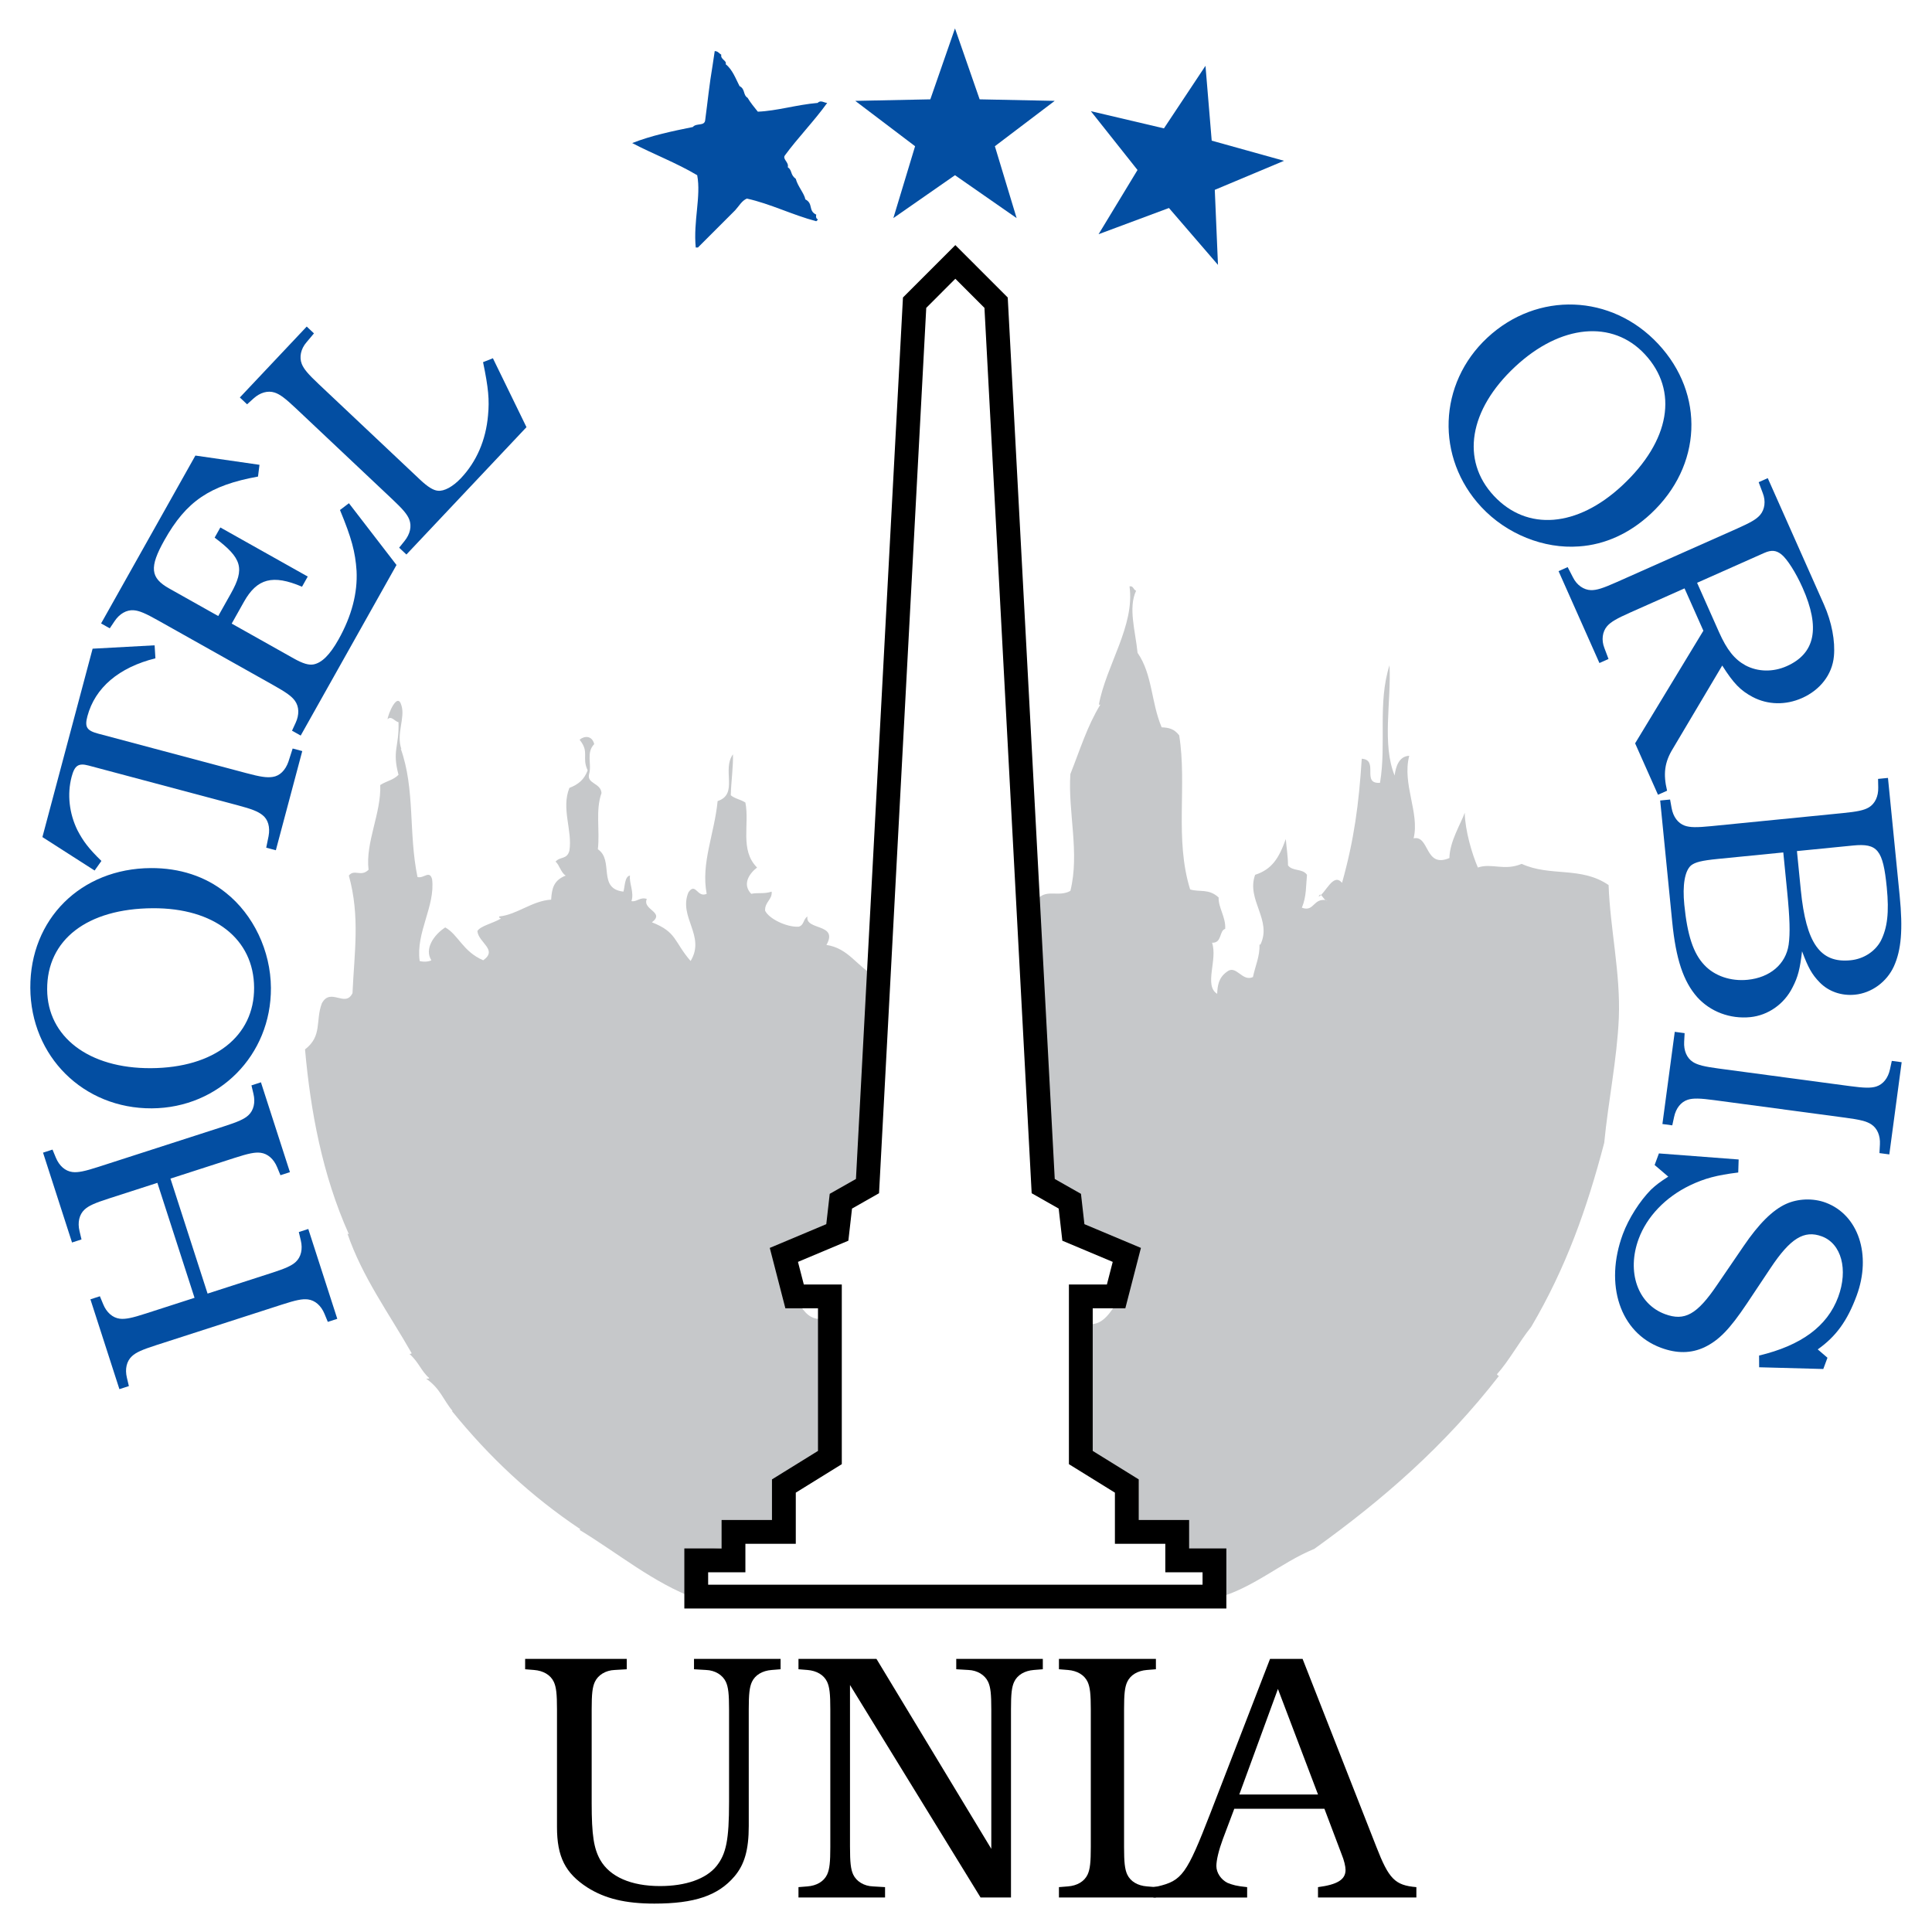 <?xml version="1.0" encoding="utf-8"?>
<!-- Generator: Adobe Illustrator 13.0.0, SVG Export Plug-In . SVG Version: 6.00 Build 14948)  -->
<!DOCTYPE svg PUBLIC "-//W3C//DTD SVG 1.0//EN" "http://www.w3.org/TR/2001/REC-SVG-20010904/DTD/svg10.dtd">
<svg version="1.0" id="Layer_1" xmlns="http://www.w3.org/2000/svg" xmlns:xlink="http://www.w3.org/1999/xlink" x="0px" y="0px"
	 width="192.756px" height="192.756px" viewBox="0 0 192.756 192.756" enable-background="new 0 0 192.756 192.756"
	 xml:space="preserve">
<g>
	<polygon fill-rule="evenodd" clip-rule="evenodd" fill="#FFFFFF" points="0,0 192.756,0 192.756,192.756 0,192.756 0,0 	"/>
	<path fill-rule="evenodd" clip-rule="evenodd" fill="#034EA2" d="M71.964,5.459c-0.109,0.474,0.583,0.583,0.437,0.947
		c0.692,0.546,1.02,1.494,1.384,2.186c0.583,0.292,0.328,0.875,0.802,1.166c0.255,0.437,0.692,0.984,1.02,1.384
		c1.895-0.073,3.862-0.692,5.975-0.874c0.292-0.328,0.656,0,0.947,0c-1.275,1.785-2.951,3.497-4.226,5.246
		c-0.255,0.365,0.437,0.692,0.291,1.166c0.474,0.328,0.219,0.729,0.802,1.166c0.182,0.729,0.875,1.494,0.947,2.04
		c0.838,0.438,0.255,1.129,1.093,1.53c-0.036,0.219-0.036,0.255,0.073,0.437h0.073c0.036,0.109-0.073,0.146-0.146,0.219
		c-2.368-0.619-4.59-1.749-6.922-2.259c-0.51,0.219-0.765,0.729-1.166,1.166l-3.716,3.716h-0.218
		c-0.255-2.623,0.546-5.1,0.146-7.213c-2.076-1.239-4.408-2.113-6.484-3.206c1.931-0.765,4.08-1.203,6.047-1.603
		c0.364-0.438,1.202-0.037,1.239-0.729c0.255-1.895,0.4-3.461,0.729-5.392l0.218-1.457C71.672,5.131,71.672,5.277,71.964,5.459
		L71.964,5.459z"/>
	<path fill-rule="evenodd" clip-rule="evenodd" d="M74.704,182.176c0,2.391-0.428,3.855-1.428,5.033
		c-1.642,1.928-3.998,2.713-7.996,2.713c-2.891,0-4.925-0.5-6.675-1.607c-2.213-1.428-3.034-3.068-3.034-6.031v-11.744
		c0-1.535-0.072-2.213-0.321-2.748c-0.321-0.678-1.035-1.105-1.963-1.178l-0.893-0.072v-1.033h10.137v1.033l-1.214,0.072
		c-0.893,0.035-1.642,0.5-1.963,1.178c-0.25,0.535-0.322,1.213-0.322,2.748v9.352c0,3.213,0.214,4.533,0.857,5.676
		c0.964,1.678,3.069,2.605,5.961,2.605c2.57,0,4.604-0.713,5.639-1.998c0.964-1.215,1.25-2.605,1.25-6.389v-9.246
		c0-1.498-0.071-2.213-0.321-2.748c-0.321-0.678-1.071-1.143-1.963-1.178l-1.213-0.072v-1.033h8.638v1.033l-0.892,0.072
		c-0.928,0.072-1.642,0.5-1.963,1.178c-0.25,0.535-0.321,1.25-0.321,2.748V182.176L74.704,182.176z"/>
	<path fill-rule="evenodd" clip-rule="evenodd" d="M84.805,184.281c0,1.5,0.071,2.213,0.321,2.748
		c0.321,0.68,1.071,1.143,1.963,1.178l1.213,0.072v1.035h-8.638v-1.035l0.892-0.072c0.928-0.07,1.642-0.498,1.963-1.178
		c0.25-0.535,0.321-1.248,0.321-2.748v-13.742c0-1.535-0.072-2.213-0.321-2.748c-0.321-0.678-1.036-1.105-1.963-1.178l-0.892-0.072
		v-1.033h7.781l11.457,18.951v-13.92c0-1.535-0.071-2.213-0.321-2.748c-0.321-0.678-1.07-1.143-1.963-1.178l-1.213-0.072v-1.033
		h8.637v1.033l-0.892,0.072c-0.929,0.072-1.643,0.5-1.964,1.178c-0.249,0.535-0.32,1.213-0.32,2.748v18.775h-3.034l-13.028-21.201
		V184.281L84.805,184.281z"/>
	<path fill-rule="evenodd" clip-rule="evenodd" d="M112.148,184.281c0,1.5,0.071,2.213,0.321,2.748
		c0.321,0.68,1.035,1.107,1.963,1.178l0.893,0.072v1.035h-9.674v-1.035l0.893-0.072c0.929-0.07,1.643-0.498,1.964-1.178
		c0.25-0.535,0.321-1.248,0.321-2.748v-13.742c0-1.498-0.071-2.213-0.321-2.748c-0.321-0.678-1.035-1.105-1.964-1.178l-0.893-0.072
		v-1.033h9.674v1.033l-0.893,0.072c-0.928,0.072-1.642,0.5-1.963,1.178c-0.25,0.535-0.321,1.213-0.321,2.748V184.281
		L112.148,184.281z"/>
	<path fill-rule="evenodd" clip-rule="evenodd" d="M137.314,184.246c1.25,3.213,1.856,3.855,3.998,4.033v1.035h-9.815v-1.035
		c1.927-0.25,2.748-0.75,2.748-1.713c0-0.357-0.143-0.965-0.393-1.57l-1.714-4.533h-8.994l-1.143,3.033
		c-0.393,1.07-0.643,2.07-0.643,2.678c0,0.678,0.465,1.355,1.106,1.678c0.536,0.213,0.893,0.32,1.964,0.428v1.035h-9.352v-1.035
		c0.178-0.035,0.32-0.072,0.428-0.072c2.428-0.57,2.892-1.213,5.247-7.281l5.961-15.418h3.248L137.314,184.246L137.314,184.246z
		 M131.497,179.035l-3.998-10.529l-3.854,10.529H131.497L131.497,179.035z"/>
	<path fill-rule="evenodd" clip-rule="evenodd" fill="#034EA2" d="M15.702,118.012l-4.856,1.568c-1.401,0.451-2,0.717-2.415,1.102
		c-0.525,0.494-0.706,1.271-0.498,2.141l0.198,0.836l-0.945,0.305L4.294,115l0.945-0.305l0.328,0.793
		c0.339,0.826,0.94,1.354,1.654,1.445c0.562,0.07,1.235-0.074,2.604-0.516l12.548-4.049c1.369-0.441,2-0.717,2.415-1.104
		c0.525-0.492,0.706-1.271,0.498-2.139l-0.198-0.836l0.945-0.307l2.893,8.963l-0.945,0.307l-0.328-0.795
		c-0.339-0.826-0.94-1.352-1.654-1.445c-0.563-0.07-1.203,0.064-2.604,0.516l-6.388,2.062l3.703,11.473l6.388-2.062
		c1.369-0.441,2-0.717,2.415-1.104c0.525-0.492,0.706-1.27,0.498-2.139l-0.198-0.836l0.945-0.305l2.893,8.963l-0.945,0.305
		l-0.328-0.795c-0.338-0.826-0.94-1.352-1.654-1.445c-0.562-0.07-1.203,0.064-2.604,0.518l-12.548,4.049
		c-1.401,0.453-2,0.717-2.415,1.104c-0.525,0.492-0.706,1.271-0.497,2.139l0.198,0.836l-0.945,0.305l-2.892-8.961l0.945-0.307
		l0.329,0.795c0.338,0.826,0.94,1.352,1.654,1.445c0.562,0.07,1.235-0.074,2.604-0.518l4.856-1.566L15.702,118.012L15.702,118.012z"
		/>
	<path fill-rule="evenodd" clip-rule="evenodd" fill="#034EA2" d="M15.047,86.609c2.876-0.016,5.45,0.826,7.479,2.458
		c2.751,2.177,4.483,5.797,4.504,9.495c0.037,6.711-5.173,11.979-11.885,12.018c-6.814,0.037-12.083-5.174-12.12-12.021
		C2.988,91.709,8.062,86.647,15.047,86.609L15.047,86.609z M15.055,106.572c6.3-0.033,10.324-3.172,10.297-8.035
		c-0.027-4.862-3.982-7.957-10.111-7.923C8.7,90.651,4.677,93.755,4.705,98.721C4.73,103.445,8.857,106.607,15.055,106.572
		L15.055,106.572z"/>
	<path fill-rule="evenodd" clip-rule="evenodd" fill="#034EA2" d="M15.426,64.383l0.08,1.297c-3.645,0.908-6.026,2.931-6.785,5.777
		c-0.291,1.092-0.063,1.436,1.095,1.745l14.759,3.932c1.39,0.371,2.037,0.472,2.627,0.381c0.7-0.097,1.273-0.653,1.577-1.529
		l0.419-1.306l0.959,0.255l-2.636,9.895l-0.96-0.256l0.233-1.143c0.172-0.911-0.048-1.679-0.607-2.111
		c-0.468-0.372-1.079-0.606-2.469-0.976L8.828,76.376c-0.993-0.264-1.379-0.013-1.679,1.112c-0.467,1.754-0.24,3.693,0.59,5.367
		c0.565,1.072,1.086,1.778,2.378,3.043l-0.679,0.954l-5.207-3.337L9.24,64.72L15.426,64.383L15.426,64.383z"/>
	<path fill-rule="evenodd" clip-rule="evenodd" fill="#034EA2" d="M25.889,46.374l-0.148,1.173
		c-4.811,0.872-7.156,2.461-9.336,6.342c-1.526,2.717-1.408,3.766,0.473,4.822l4.896,2.751l1.258-2.239
		c1.408-2.508,1.121-3.534-1.617-5.583l0.57-1.015l8.718,4.897l-0.57,1.015c-2.915-1.244-4.483-0.829-5.792,1.5l-1.224,2.18
		l6.18,3.472c0.926,0.52,1.5,0.686,1.98,0.601c0.835-0.159,1.641-0.963,2.496-2.486c1.325-2.359,1.911-4.661,1.802-6.844
		c-0.124-1.876-0.487-3.258-1.655-6.075l0.892-0.678l4.747,6.163L30,73.388l-0.866-0.486l0.36-0.78
		c0.376-0.81,0.353-1.608-0.063-2.195c-0.331-0.461-0.864-0.839-2.148-1.561l-11.495-6.457c-1.284-0.721-1.885-0.98-2.45-1.023
		c-0.718-0.05-1.412,0.346-1.908,1.089l-0.479,0.713l-0.866-0.486l9.409-16.75L25.889,46.374L25.889,46.374z"/>
	<path fill-rule="evenodd" clip-rule="evenodd" fill="#034EA2" d="M52.527,42.618l-11.98,12.707l-0.723-0.681l0.538-0.67
		c0.561-0.695,0.732-1.475,0.47-2.146c-0.209-0.527-0.636-1.023-1.707-2.033l-9.592-9.044c-1.071-1.01-1.592-1.407-2.13-1.585
		c-0.685-0.222-1.453-0.005-2.114,0.595l-0.637,0.576l-0.722-0.681l6.672-7.076l0.722,0.681l-0.749,0.894
		c-0.562,0.646-0.732,1.475-0.47,2.146c0.209,0.527,0.636,1.023,1.707,2.033l10.115,9.538c0.748,0.705,1.315,1.051,1.752,1.087
		c0.632,0.078,1.514-0.408,2.313-1.255c1.55-1.645,2.481-3.779,2.699-6.256c0.148-1.555,0.041-2.739-0.496-5.315l0.982-0.392
		L52.527,42.618L52.527,42.618z"/>
	<path fill-rule="evenodd" clip-rule="evenodd" fill="#034EA2" d="M164.703,51.256c-2.104,1.961-4.567,3.085-7.166,3.26
		c-3.498,0.264-7.225-1.225-9.746-3.931c-4.575-4.911-4.312-12.315,0.598-16.89c4.986-4.645,12.391-4.383,17.059,0.628
		S169.813,46.494,164.703,51.256L164.703,51.256z M151.17,36.58c-4.609,4.295-5.442,9.329-2.128,12.887s8.32,3.153,12.805-1.025
		c4.785-4.458,5.641-9.467,2.256-13.1C160.882,31.884,155.705,32.354,151.17,36.58L151.17,36.58z"/>
	<path fill-rule="evenodd" clip-rule="evenodd" fill="#034EA2" d="M166.898,74.701c-0.828,1.342-0.974,2.531-0.573,4.189
		l-0.907,0.403l-2.282-5.131l6.81-11.235l-1.879-4.225l-5.444,2.421c-1.313,0.584-1.912,0.925-2.284,1.353
		c-0.469,0.546-0.584,1.384-0.268,2.18l0.411,1.092l-0.907,0.403l-4.077-9.168l0.907-0.403l0.536,1.036
		c0.379,0.768,1.078,1.245,1.798,1.262c0.566,0.01,1.188-0.191,2.534-0.79l12.047-5.356c1.346-0.599,1.913-0.925,2.284-1.353
		c0.47-0.546,0.584-1.384,0.268-2.181l-0.41-1.091l0.907-0.403l5.607,12.61c0.779,1.752,1.138,3.654,0.991,5.181
		c-0.173,1.801-1.362,3.342-3.177,4.148c-1.627,0.724-3.404,0.689-4.917-0.1c-1.228-0.653-1.916-1.359-3.046-3.143L166.898,74.701
		L166.898,74.701z M171.503,63.059c0.793,1.784,1.548,2.722,2.64,3.323c1.228,0.654,2.743,0.692,4.12,0.08
		c2.848-1.267,3.362-3.819,1.581-7.824c-0.668-1.502-1.541-2.875-2.118-3.331c-0.519-0.407-0.991-0.459-1.711-0.139l-6.696,2.978
		L171.503,63.059L171.503,63.059z"/>
	<path fill-rule="evenodd" clip-rule="evenodd" fill="#034EA2" d="M189.53,89.368c0.335,3.374,0.159,5.421-0.575,7.042
		c-0.706,1.549-2.213,2.663-3.883,2.829c-1.362,0.135-2.647-0.322-3.528-1.232c-0.767-0.785-1.145-1.47-1.753-3.096
		c-0.206,1.741-0.4,2.551-0.95,3.604c-0.832,1.666-2.441,2.789-4.214,2.965c-2.011,0.199-3.976-0.535-5.29-1.988
		c-1.396-1.582-2.133-3.813-2.501-7.528l-1.2-12.097l0.988-0.098l0.152,0.845c0.156,0.879,0.633,1.52,1.311,1.763
		c0.535,0.188,1.224,0.188,2.654,0.046l13.119-1.301c1.431-0.142,2.106-0.278,2.594-0.567c0.616-0.371,0.958-1.093,0.938-1.986
		l-0.017-0.858l0.988-0.098L189.53,89.368L189.53,89.368z M179.667,88.797c0.527,5.316,1.929,7.311,4.962,7.009
		c1.295-0.128,2.427-0.86,3.01-1.916c0.662-1.304,0.854-2.837,0.604-5.359c-0.372-3.749-0.92-4.417-3.373-4.173l-5.589,0.554
		L179.667,88.797L179.667,88.797z M171.41,85.693c-1.67,0.166-2.273,0.329-2.689,0.646c-0.634,0.544-0.87,1.979-0.678,3.921
		c0.301,3.033,0.896,4.867,2.009,6.029c1.001,1.07,2.605,1.635,4.31,1.465c2.215-0.219,3.804-1.547,4.092-3.502
		c0.16-1.151,0.117-2.627-0.153-5.353l-0.382-3.851L171.41,85.693L171.41,85.693z"/>
	<path fill-rule="evenodd" clip-rule="evenodd" fill="#034EA2" d="M171.049,109.764c-1.425-0.191-2.113-0.215-2.654-0.045
		c-0.686,0.219-1.184,0.844-1.37,1.717l-0.182,0.84l-0.984-0.133l1.232-9.197l0.984,0.131l-0.046,0.857
		c-0.051,0.893,0.266,1.625,0.87,2.018c0.477,0.307,1.146,0.465,2.572,0.656l13.068,1.75c1.425,0.191,2.113,0.215,2.654,0.045
		c0.686-0.219,1.184-0.844,1.37-1.717l0.182-0.84l0.984,0.131l-1.232,9.199l-0.984-0.131l0.046-0.859
		c0.05-0.891-0.267-1.625-0.87-2.016c-0.478-0.307-1.113-0.461-2.572-0.656L171.049,109.764L171.049,109.764z"/>
	<path fill-rule="evenodd" clip-rule="evenodd" fill="#034EA2" d="M175.51,136.412l-0.006-1.17c4.204-1.002,6.812-2.92,7.894-5.844
		c1.01-2.73,0.325-5.32-1.634-6.045c-1.767-0.652-3.138,0.191-5.108,3.15l-2.381,3.572c-1.708,2.545-2.773,3.648-4.237,4.35
		c-1.319,0.607-2.719,0.637-4.324,0.043c-4.079-1.508-5.668-6.295-3.803-11.338c0.582-1.574,1.7-3.314,2.81-4.438
		c0.503-0.471,0.858-0.742,1.722-1.299l-1.36-1.16l0.428-1.156l7.955,0.605l-0.042,1.299c-2.144,0.266-3.356,0.584-4.82,1.285
		c-2.443,1.176-4.295,3.121-5.114,5.338c-1.212,3.275-0.104,6.496,2.627,7.506c1.959,0.725,3.195,0.051,5.21-2.93l2.628-3.848
		c1.524-2.246,2.901-3.6,4.222-4.207c1.188-0.547,2.706-0.605,3.959-0.143c3.276,1.213,4.609,5.211,3.101,9.289
		c-0.927,2.506-2.05,4.062-3.88,5.357l0.97,0.834l-0.416,1.123L175.51,136.412L175.51,136.412z"/>
	<polygon fill-rule="evenodd" clip-rule="evenodd" fill="#034EA2" points="95.279,2.834 97.739,9.911 105.229,10.063 99.259,14.589 
		101.429,21.76 95.279,17.481 89.13,21.76 91.299,14.589 85.329,10.064 92.819,9.911 95.279,2.834 	"/>
	<polygon fill-rule="evenodd" clip-rule="evenodd" fill="#034EA2" points="120.271,6.566 120.892,14.032 128.108,16.043 
		121.2,18.941 121.518,26.427 116.626,20.752 109.605,23.367 113.49,16.961 108.834,11.092 116.127,12.808 120.271,6.566 	"/>
	<path fill-rule="evenodd" clip-rule="evenodd" fill="#C6C8CA" d="M113.349,58.939c-0.802,1.712-0.072,4.007,0.146,6.193
		c1.494,2.149,1.349,4.955,2.404,7.432c0.729,0.037,1.239,0.146,1.749,0.801c0.802,4.991-0.474,10.347,1.093,15.374
		c0.947,0.292,1.858-0.109,2.842,0.801c-0.037,1.021,0.729,1.967,0.655,3.133c-0.619,0.182-0.291,1.421-1.311,1.384
		c0.582,1.676-0.838,4.262,0.51,5.1c0.036-0.838,0.146-1.604,0.947-2.186c0.947-0.802,1.529,1.02,2.623,0.51
		c0.255-1.202,0.692-2.04,0.655-3.279l0.073,0.073c1.238-2.477-1.421-4.48-0.511-6.994c1.676-0.547,2.368-1.64,3.061-3.57
		c0.073,0.874,0.219,1.749,0.219,2.623c0.438,0.62,1.457,0.292,1.895,0.948c-0.109,1.056-0.037,2.149-0.511,3.279
		c1.275,0.473,1.094-1.057,2.551-0.729c-0.401,0.109-0.656-1.02-0.875-0.364c0.729-0.401,1.458-2.441,2.332-1.384
		c1.202-4.299,1.676-7.833,1.967-12.386c1.749,0.109-0.072,2.55,1.822,2.404c0.655-3.935-0.256-7.942,0.947-11.731
		c0.182,3.644-0.766,7.869,0.51,11.002c0.109-0.875,0.437-1.931,1.457-1.967c-0.729,2.841,1.057,5.683,0.438,8.233
		c1.603-0.328,1.093,3.023,3.57,1.967c0.036-1.676,1.129-3.388,1.53-4.517c0.036,1.785,0.729,4.117,1.311,5.464
		c1.385-0.473,2.623,0.365,4.372-0.364c2.878,1.312,5.901,0.219,8.671,2.113c0.146,4.299,1.202,8.816,1.02,13.261
		c-0.182,4.152-1.057,8.307-1.457,12.459c-1.712,6.521-3.789,12.424-7.286,18.361c-1.202,1.494-2.186,3.352-3.425,4.736
		c0.073,0.037,0.109,0.182,0.219,0.145c-5.465,7.031-11.585,12.352-18.434,17.27c-3.389,1.385-6.12,3.971-9.909,4.953v-4.006
		c-1.021-0.475-2.295-0.402-3.425-0.584c-0.255-0.764-0.291-1.676-0.801-2.258l-4.372-0.656l-0.292-4.518
		c-1.384-0.875-2.769-1.748-4.152-2.623l-0.073-12.822c2.441,0.654,2.914-2.15,4.372-3.207v-4.08
		c-1.604-1.02-3.425-1.494-5.101-2.404c0.328-1.967-0.51-4.227-2.914-4.518l-1.094-27.906c0.911-1.348,2.187-0.328,3.425-1.02
		c0.947-3.789-0.255-7.906,0-11.658c0.983-2.477,1.676-4.772,2.987-6.922h-0.146c0.729-3.935,3.606-7.869,3.06-11.803
		C113.094,58.429,113.057,58.83,113.349,58.939L113.349,58.939z"/>
	<path fill-rule="evenodd" clip-rule="evenodd" fill="#C6C8CA" d="M40.05,70.378c0.401,1.238-0.546,2.841,0,4.372l-0.073-0.073
		c1.458,4.081,0.765,8.416,1.676,12.824c0.62,0.182,1.202-0.729,1.458,0.219c0.328,2.696-1.64,5.319-1.239,8.16
		c0.364,0.109,0.911,0.073,1.166-0.073c-0.729-1.129,0.255-2.55,1.384-3.278c1.312,0.729,1.749,2.404,3.789,3.278
		c1.494-1.057-0.474-1.749-0.583-2.914c0.292-0.51,1.53-0.765,2.332-1.239c-0.036-0.109-0.218-0.037-0.146-0.219
		c1.785-0.182,3.279-1.566,5.173-1.676c0.073-1.129,0.255-1.931,1.457-2.404c-0.473-0.255-0.655-1.129-1.02-1.385
		c0.474-0.546,1.129-0.182,1.384-1.093c0.328-2.003-0.838-4.189,0-6.266c0.911-0.364,1.457-0.801,1.822-1.749
		c-0.62-1.348,0.218-1.785-0.802-3.06c0.474-0.401,1.239-0.438,1.457,0.437c-0.838,0.875-0.218,1.967-0.51,2.987
		c-0.255,0.984,1.166,0.875,1.238,1.895c-0.619,1.749-0.146,3.716-0.364,5.61c1.64,1.093-0.073,3.934,2.55,4.226
		c0.146-0.438,0.109-1.53,0.656-1.603c-0.109,0.729,0.437,1.676,0.146,2.55c0.546,0.109,0.838-0.437,1.53-0.218
		c-0.474,1.093,1.858,1.312,0.51,2.332c2.514,0.983,2.186,1.931,3.861,3.861c1.53-2.514-1.239-4.372-0.218-6.849
		c0.729-1.057,0.874,0.583,1.821,0.146c-0.583-3.06,0.765-5.938,1.093-9.253c2.113-0.692,0.401-3.133,1.53-4.663
		c0.037,1.238-0.182,2.695-0.219,4.08c0.438,0.364,0.947,0.401,1.458,0.729c0.437,2.149-0.583,4.736,1.166,6.484
		c-0.801,0.619-1.494,1.676-0.583,2.623c0.692-0.146,1.238,0.037,2.04-0.218c0.073,0.801-0.692,1.02-0.656,1.894
		c0.364,0.802,2.149,1.676,3.351,1.603c0.547-0.146,0.438-0.729,0.875-1.02c-0.255,1.421,3.133,0.656,1.895,2.841
		c2.223,0.328,3.061,2.186,4.809,3.06c0.037,6.631-0.473,13.189-0.729,19.965l-2.55,1.604c-0.182,0.91-0.255,1.857-0.219,2.84
		c-1.676,0.766-3.716,1.385-5.319,2.479l-0.218,3.643c1.457,1.166,1.639,4.262,4.226,3.643c0.182,4.336,0.328,8.781,0.146,13.189
		l-4.226,2.404l-0.146,4.443c-1.421,0.328-3.061,0.219-4.591,0.365c-0.546,0.582-0.328,1.639-0.51,2.477l-3.498,0.219
		c-0.4,1.604-0.146,3.133-0.218,4.881c-4.226-1.566-7.687-4.48-11.585-6.848l0.073-0.074c-4.955-3.314-9.071-7.176-12.823-11.803
		h0.073c-0.911-1.057-1.203-2.223-2.623-3.205c0.109-0.037,0.255,0.035,0.292-0.074c-0.802-0.691-1.02-1.566-1.967-2.404
		c0.073,0,0.182,0,0.219-0.072c-2.259-3.971-4.918-7.578-6.412-11.949c0.037,0.037,0.073,0.072,0.146,0.072
		c-2.659-5.938-3.825-12.312-4.372-18.434c1.749-1.348,1.021-2.842,1.676-4.59c0.874-1.639,2.331,0.473,3.06-1.02
		c0.183-4.081,0.765-7.651-0.364-11.731c0.547-0.692,1.203,0.182,1.967-0.583c-0.328-2.732,1.275-5.647,1.166-8.452
		c0.692-0.437,1.275-0.474,1.822-1.02c-0.656-2.477,0.073-2.732,0-5.246c-0.364-0.073-0.729-0.692-1.093-0.292
		C38.703,71.289,39.65,68.958,40.05,70.378L40.05,70.378z"/>
	<polygon fill-rule="evenodd" clip-rule="evenodd" points="119.979,154.488 118.639,154.488 118.639,154.023 118.639,151.648 
		116.263,151.648 113.611,151.648 113.611,148.922 113.611,147.6 112.486,146.902 109.021,144.758 109.021,130.531 110.435,130.531 
		112.274,130.531 112.734,128.75 113.317,126.492 113.83,124.504 111.938,123.709 108.192,122.135 107.985,120.311 107.849,119.109 
		106.798,118.514 105.232,117.625 100.591,30.59 100.542,29.681 99.898,29.037 96.995,26.133 95.315,24.454 93.636,26.133 
		90.732,29.037 90.089,29.681 90.04,30.59 85.399,117.625 83.833,118.514 82.782,119.109 82.646,120.311 82.438,122.135 
		78.694,123.709 76.801,124.504 77.314,126.492 77.897,128.75 78.357,130.531 80.197,130.531 81.611,130.531 81.611,144.758 
		78.146,146.902 77.02,147.6 77.02,148.922 77.02,151.648 74.368,151.648 71.993,151.648 71.993,154.023 71.993,154.488 
		70.652,154.488 68.277,154.488 68.277,156.865 68.277,158.104 68.277,160.479 70.652,160.479 119.979,160.479 122.354,160.479 
		122.354,158.104 122.354,156.865 122.354,154.488 119.979,154.488 	"/>
	<polygon fill-rule="evenodd" clip-rule="evenodd" fill="#FFFFFF" points="119.979,158.104 119.979,156.865 116.263,156.865 
		116.263,154.023 111.235,154.023 111.235,148.922 106.646,146.08 106.646,128.156 110.435,128.156 111.017,125.898 105.99,123.785 
		105.625,120.58 102.93,119.049 98.219,30.716 95.315,27.812 92.412,30.716 87.702,119.049 85.006,120.58 84.642,123.785 
		79.614,125.898 80.197,128.156 83.986,128.156 83.986,146.08 79.396,148.922 79.396,154.023 74.368,154.023 74.368,156.865 
		70.652,156.865 70.652,158.104 119.979,158.104 	"/>
</g>
</svg>
